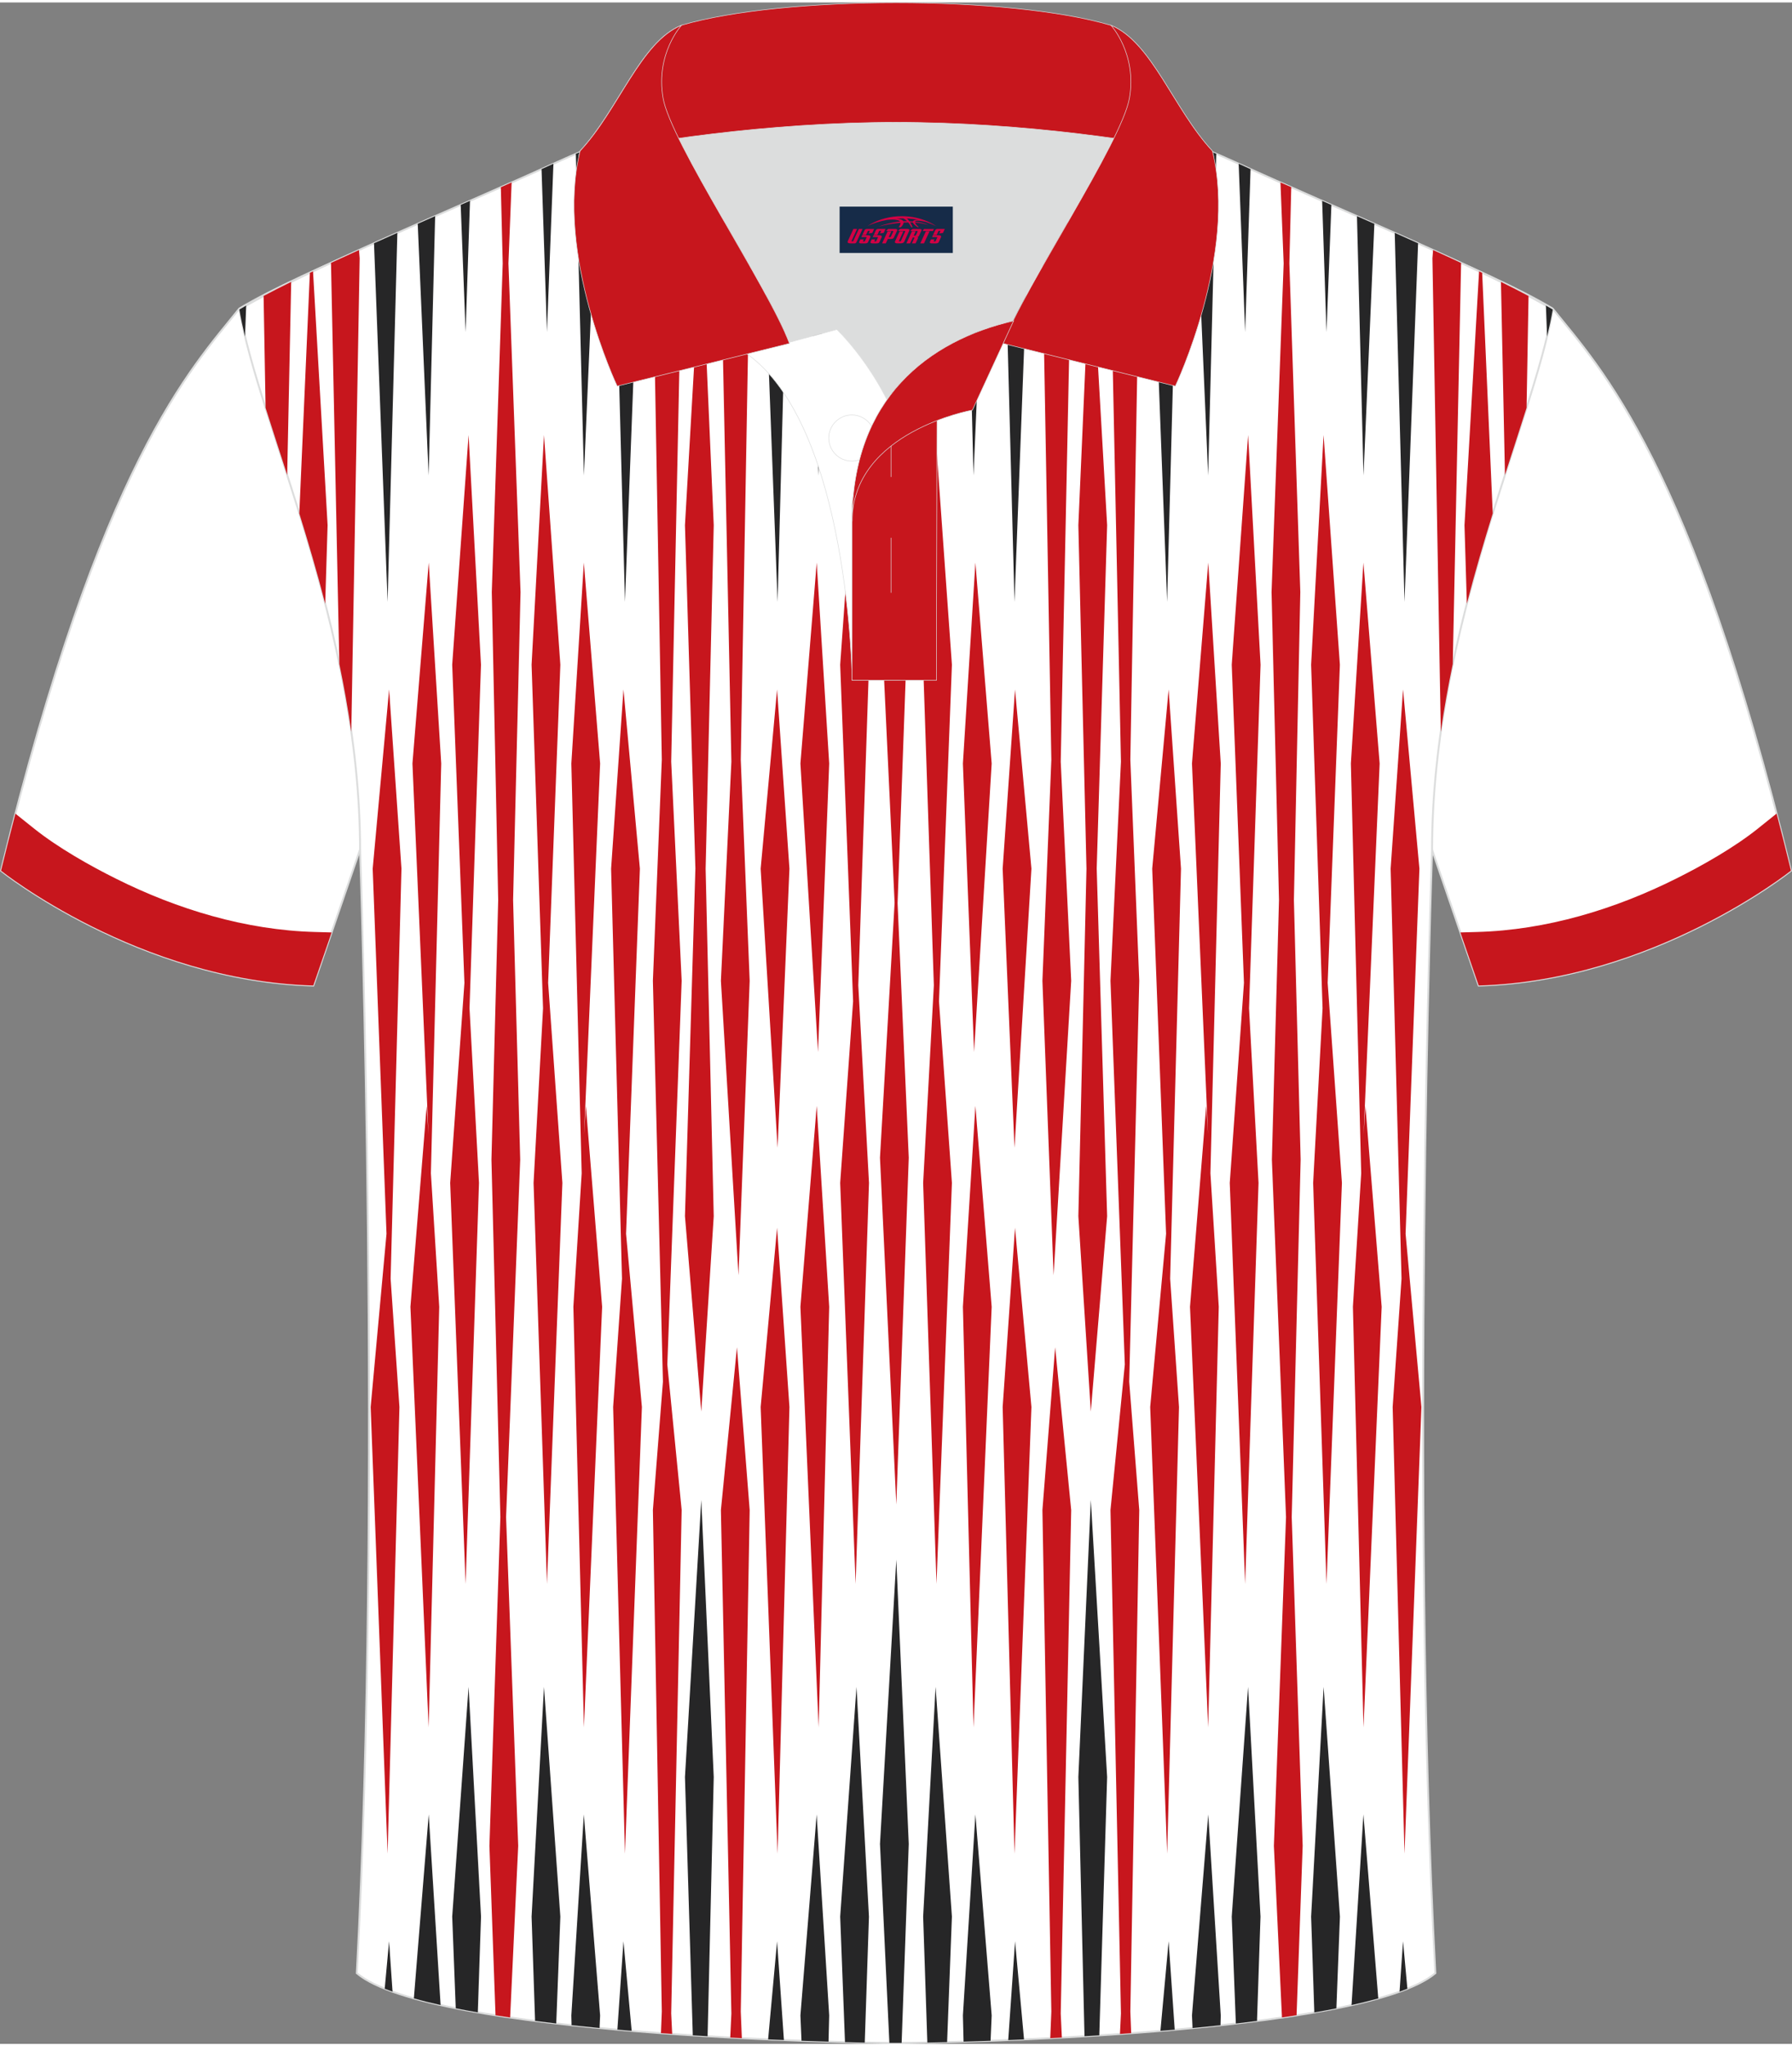 <?xml version="1.0" encoding="utf-8"?>
<!-- Generator: Adobe Illustrator 24.0.1, SVG Export Plug-In . SVG Version: 6.00 Build 0)  -->
<svg xmlns="http://www.w3.org/2000/svg" xmlns:xlink="http://www.w3.org/1999/xlink" version="1.1" id="_x37C_" x="0px" y="0px" width="379.8px" height="433.5px" viewBox="0 0 379.95 432.63" enable-background="new 0 0 379.95 432.63" xml:space="preserve">
<rect x="0" y="0" width="379.95" height="432.63" fill="#808080" stroke="none"/>
<path fill-rule="evenodd" clip-rule="evenodd" fill="#FFFFFF" stroke="#DCDDDD" stroke-width="0.4" stroke-miterlimit="22.926" d="  M329.2,64.87C339.45,77.64,358.56,97.2,379.73,184c0,0-29.19,23.32-66.21,24.34c0,0-7.16-20.76-9.89-28.76  c-22.39-65.04,1.92-119.48-95.65-155.76c1.44-0.27,3.11-0.27,4.93-0.1l-0.09-0.01c13.99-0.87,17.88-1.24,23.93,0.66  c9.64,3.37,15.62,5.8,25.07,10.09C283.76,44.45,315.52,56.63,329.2,64.87z"/>
<path fill-rule="evenodd" clip-rule="evenodd" fill="#FFFFFF" stroke="#DCDDDD" stroke-width="0.4" stroke-miterlimit="22.926" d="  M50.75,64.87C40.51,77.64,21.39,97.2,0.22,184c0,0,29.19,23.32,66.21,24.34c0,0,7.16-20.76,9.89-28.76  C98.71,114.54,74.4,60.1,171.97,23.82c-1.44-0.27-3.11-0.27-4.93-0.1l0.09-0.01c-13.99-0.87-17.88-1.24-23.93,0.66  c-9.64,3.37-15.62,5.8-25.07,10.09C96.19,44.45,64.43,56.63,50.75,64.87z"/>
<path fill-rule="evenodd" clip-rule="evenodd" fill="#FFFFFF" stroke="#DCDDDD" stroke-width="0.4" stroke-miterlimit="22.926" d="  M189.99,432.43c9.72,0.03,98.74-1.66,114.34-14.78c-5.38-101.09-0.7-237.87-0.7-237.87c0-47.66,21.31-90.01,25.59-114.69  c-13.68-8.23-45.44-21.26-67.37-31.26c-30.14-13.67-34.27-7.74-71.45-7.74c-37.16,0-42.13-5.92-72.27,7.74  c-21.94,9.99-53.69,23.02-67.37,31.26c4.28,24.69,25.59,67.03,25.59,114.69c0,0,4.68,136.79-0.7,237.87  C91.23,430.75,180.25,432.46,189.99,432.43z"/>
<g>
	<polygon fill-rule="evenodd" clip-rule="evenodd" fill="#262627" points="97.68,42.9 98.72,69.85 99.65,42.04  "/>
	<polygon fill-rule="evenodd" clip-rule="evenodd" fill="#262627" points="88.57,46.91 90.88,100.25 92.26,45.28  "/>
	<path fill-rule="evenodd" clip-rule="evenodd" fill="#262627" d="M79.3,51.03l2.88,76l2.07-78.21   C82.59,49.56,80.93,50.3,79.3,51.03z"/>
	<path fill-rule="evenodd" clip-rule="evenodd" fill="#262627" d="M188.77,26.08l1.27,26.96l0.97-26.96l-0.61,0   C189.85,26.08,189.3,26.08,188.77,26.08z"/>
	<path fill-rule="evenodd" clip-rule="evenodd" fill="#262627" d="M179.72,25.92l1.69,43.93L182.87,26   C181.79,25.98,180.74,25.95,179.72,25.92z"/>
	<path fill-rule="evenodd" clip-rule="evenodd" fill="#262627" d="M170.33,25.52l3.23,74.74l1.88-74.49   C173.66,25.68,171.96,25.6,170.33,25.52z"/>
	<path fill-rule="evenodd" clip-rule="evenodd" fill="#262627" d="M161.95,25.06l-0.67,7.31l3.59,94.66l2.51-94.66l-0.49-7.04   C165.17,25.23,163.53,25.14,161.95,25.06z"/>
	<path fill-rule="evenodd" clip-rule="evenodd" fill="#262627" d="M114.82,35.32l1.15,34.52l1.37-35.66   C116.51,34.56,115.67,34.94,114.82,35.32z"/>
	<path fill-rule="evenodd" clip-rule="evenodd" fill="#262627" d="M122.09,32.08l1.72,68.17l3.03-70.11   C125.33,30.73,123.75,31.37,122.09,32.08z"/>
	<path fill-rule="evenodd" clip-rule="evenodd" fill="#262627" d="M130.24,28.9L130,32.37l2.51,94.66l3.59-94.66l-0.47-5.17   C133.91,27.67,132.13,28.24,130.24,28.9z"/>
	<path fill-rule="evenodd" clip-rule="evenodd" fill="#262627" d="M95.88,405.66l0.75,19.43c1.51,0.3,3.07,0.59,4.68,0.87l0.68-20.3   l-2.64-48.69L95.88,405.66z"/>
	<path fill-rule="evenodd" clip-rule="evenodd" fill="#262627" d="M93.42,424.4l-2.52-40.4l-3.15,38.98   C89.51,423.49,91.41,423.96,93.42,424.4z"/>
	<path fill-rule="evenodd" clip-rule="evenodd" fill="#262627" d="M83.23,421.57l-0.74-10.68l-0.92,10.05   C82.11,421.15,82.66,421.36,83.23,421.57z"/>
	<path fill-rule="evenodd" clip-rule="evenodd" fill="#262627" d="M112.71,405.66l0.74,22.1c1.48,0.19,2.98,0.37,4.49,0.55   l0.87-22.65l-3.47-48.69L112.71,405.66z"/>
	<path fill-rule="evenodd" clip-rule="evenodd" fill="#262627" d="M121.14,426.6l0.05,2.07c1.96,0.21,3.94,0.41,5.93,0.6l0.12-2.67   l-3.45-42.59L121.14,426.6z"/>
	<path fill-rule="evenodd" clip-rule="evenodd" fill="#262627" d="M133.93,429.87l-1.74-18.99l-1.29,18.73   C131.91,429.7,132.92,429.79,133.93,429.87z"/>
	<path fill-rule="evenodd" clip-rule="evenodd" fill="#262627" d="M186.58,390.26l1.99,42.16c0.58,0,1.06,0.01,1.42,0   c0.31,0,0.71,0,1.18,0l1.51-42.16l-2.64-60.26L186.58,390.26z"/>
	<path fill-rule="evenodd" clip-rule="evenodd" fill="#262627" d="M178.14,405.66l1.02,26.6c1.52,0.04,2.92,0.07,4.19,0.1   l0.89-26.69l-2.64-48.69L178.14,405.66z"/>
	<path fill-rule="evenodd" clip-rule="evenodd" fill="#262627" d="M169.71,426.6l0.23,5.37c2.02,0.07,3.94,0.14,5.73,0.19l0.14-5.56   l-2.66-42.59L169.71,426.6z"/>
	<path fill-rule="evenodd" clip-rule="evenodd" fill="#262627" d="M166.21,431.82l-1.45-20.93l-1.9,20.79   C163.99,431.73,165.11,431.78,166.21,431.82z"/>
	<path fill-rule="evenodd" clip-rule="evenodd" fill="#262627" d="M145.23,376.08l1.66,54.74c1.05,0.07,2.1,0.13,3.14,0.19   l1.3-54.93l-2.64-58.72L145.23,376.08z"/>
	<path fill-rule="evenodd" clip-rule="evenodd" fill="#262627" d="M327.77,64.23l0.25,6.55c0.48-1.99,0.89-3.89,1.2-5.7   C328.76,64.81,328.28,64.52,327.77,64.23z"/>
	<polygon fill-rule="evenodd" clip-rule="evenodd" fill="#262627" points="280.33,42.05 281.25,69.85 282.29,42.91  "/>
	<polygon fill-rule="evenodd" clip-rule="evenodd" fill="#262627" points="287.71,45.29 289.1,100.25 291.4,46.91  "/>
	<path fill-rule="evenodd" clip-rule="evenodd" fill="#262627" d="M295.72,48.82l2.07,78.21l2.88-75.99   C299.04,50.3,297.38,49.56,295.72,48.82z"/>
	<path fill-rule="evenodd" clip-rule="evenodd" fill="#262627" d="M197.1,26.02l1.46,43.83l1.69-43.91   C199.23,25.97,198.18,26,197.1,26.02z"/>
	<path fill-rule="evenodd" clip-rule="evenodd" fill="#262627" d="M204.53,25.79l1.88,74.46l3.23-74.7   C208.02,25.64,206.32,25.72,204.53,25.79z"/>
	<path fill-rule="evenodd" clip-rule="evenodd" fill="#262627" d="M213.07,25.37l-0.48,7l2.51,94.66l3.59-94.66l-0.67-7.28   C216.45,25.17,214.81,25.27,213.07,25.37z"/>
	<path fill-rule="evenodd" clip-rule="evenodd" fill="#262627" d="M262.63,34.18L264,69.85l1.15-34.52   C264.3,34.94,263.46,34.56,262.63,34.18z"/>
	<path fill-rule="evenodd" clip-rule="evenodd" fill="#262627" d="M253.13,30.13l3.03,70.12l1.72-68.18   C256.22,31.36,254.64,30.72,253.13,30.13z"/>
	<path fill-rule="evenodd" clip-rule="evenodd" fill="#262627" d="M244.35,27.16l-0.48,5.21l3.59,94.66l2.51-94.66l-0.24-3.5   C247.84,28.21,246.06,27.64,244.35,27.16z"/>
	<path fill-rule="evenodd" clip-rule="evenodd" fill="#262627" d="M277.99,405.66l0.68,20.31c1.6-0.28,3.17-0.57,4.68-0.87   l0.75-19.44l-3.46-48.69L277.99,405.66z"/>
	<path fill-rule="evenodd" clip-rule="evenodd" fill="#262627" d="M292.23,423l-3.15-38.99l-2.52,40.4   C288.56,423.96,290.46,423.49,292.23,423z"/>
	<path fill-rule="evenodd" clip-rule="evenodd" fill="#262627" d="M298.4,420.94l-0.92-10.05l-0.74,10.68   C297.31,421.36,297.86,421.15,298.4,420.94z"/>
	<path fill-rule="evenodd" clip-rule="evenodd" fill="#262627" d="M261.16,405.66l0.87,22.66c1.51-0.17,3.01-0.36,4.49-0.55   l0.74-22.11l-2.64-48.69L261.16,405.66z"/>
	<path fill-rule="evenodd" clip-rule="evenodd" fill="#262627" d="M252.73,426.6l0.12,2.68c1.99-0.19,3.97-0.39,5.93-0.6l0.05-2.08   l-2.65-42.59L252.73,426.6z"/>
	<path fill-rule="evenodd" clip-rule="evenodd" fill="#262627" d="M249.07,429.62l-1.29-18.74l-1.74,18.99   C247.05,429.8,248.06,429.71,249.07,429.62z"/>
	<path fill-rule="evenodd" clip-rule="evenodd" fill="#262627" d="M195.73,405.66l0.89,26.69c1.26-0.02,2.66-0.06,4.19-0.09   l1.02-26.6l-3.46-48.69L195.73,405.66z"/>
	<path fill-rule="evenodd" clip-rule="evenodd" fill="#262627" d="M204.16,426.6l0.14,5.56c1.79-0.05,3.71-0.12,5.73-0.19l0.23-5.37   l-3.45-42.59L204.16,426.6z"/>
	<path fill-rule="evenodd" clip-rule="evenodd" fill="#262627" d="M217.12,431.68l-1.9-20.79l-1.45,20.94   C214.86,431.78,215.98,431.73,217.12,431.68z"/>
	<path fill-rule="evenodd" clip-rule="evenodd" fill="#262627" d="M228.64,376.08l1.3,54.93c1.04-0.06,2.08-0.13,3.14-0.19   l1.66-54.74l-3.46-58.72L228.64,376.08z"/>
	<polygon fill-rule="evenodd" clip-rule="evenodd" fill="#C7161D" points="99.35,91.67 95.88,140.36 98.47,207.78 95.45,250.18    98.72,335.14 101.56,250.18 99.55,213.16 101.98,140.36  "/>
	<polygon fill-rule="evenodd" clip-rule="evenodd" fill="#C7161D" points="90.9,118.71 87.45,161.3 90.85,239.92 90.47,233.84    87.02,276.43 90.88,365.55 93.13,276.43 91.36,248.13 93.55,161.3  "/>
	<polygon fill-rule="evenodd" clip-rule="evenodd" fill="#C7161D" points="82.5,145.59 79.02,183.58 81.95,260.95 78.59,297.67    82.18,392.32 84.69,297.67 82.82,270.47 85.12,183.58  "/>
	<path fill-rule="evenodd" clip-rule="evenodd" fill="#C7161D" d="M65.7,57.3l-2.24,51c1.89,6.08,3.77,12.47,5.49,19.12l0.51-16.63   l-3.09-53.81L65.7,57.3z"/>
	<path fill-rule="evenodd" clip-rule="evenodd" fill="#C7161D" d="M70.18,55.19l1.77,85.03c0.98,4.68,1.83,9.46,2.53,14.33   l1.78-100.33l-0.14-1.75C74.1,53.38,72.11,54.29,70.18,55.19z"/>
	<polygon fill-rule="evenodd" clip-rule="evenodd" fill="#C7161D" points="118.81,140.36 115.34,91.67 112.71,140.36 115.14,213.16    113.13,250.18 115.97,335.14 119.24,250.18 116.22,207.78  "/>
	<polygon fill-rule="evenodd" clip-rule="evenodd" fill="#C7161D" points="135.67,183.58 132.19,145.59 129.57,183.58    131.88,270.47 130,297.67 132.51,392.32 136.1,297.67 132.74,260.95  "/>
	<polygon fill-rule="evenodd" clip-rule="evenodd" fill="#C7161D" points="190.04,64.71 186.58,124.97 189.68,190.8 186.58,244.83    190.04,318.33 192.68,244.83 190.31,190.88 192.68,124.97  "/>
	<polygon fill-rule="evenodd" clip-rule="evenodd" fill="#C7161D" points="181.61,91.67 178.14,140.36 180.88,211.68 178.14,250.18    181.41,335.14 184.25,250.18 181.98,208.29 184.25,140.36  "/>
	<polygon fill-rule="evenodd" clip-rule="evenodd" fill="#C7161D" points="169.71,161.3 173.44,222.43 175.81,161.3 173.16,118.71     "/>
	<polygon fill-rule="evenodd" clip-rule="evenodd" fill="#C7161D" points="161.28,183.58 164.87,242.73 167.38,183.58    164.76,145.59  "/>
	<polygon fill-rule="evenodd" clip-rule="evenodd" fill="#C7161D" points="148.69,50.53 145.23,110.79 147.44,183.54 145.23,257.22    148.69,298.63 151.33,257.22 149.61,183.61 151.33,110.79  "/>
	<polygon fill-rule="evenodd" clip-rule="evenodd" fill="#C7161D" points="155.75,24.83 152.85,54.21 155.07,160.89 152.85,207.33    156.58,269.74 158.95,207.33 157.06,160.48 158.95,54.21 156.65,24.85  "/>
	<path fill-rule="evenodd" clip-rule="evenodd" fill="#C7161D" d="M140.64,26l-2.21,28.21l1.89,106.27l-1.89,46.85l2.13,84.96   l-2.13,27.21l1.89,106.27l-0.18,4.58c0.8,0.06,1.59,0.11,2.38,0.17l-0.21-4.34l2.22-106.68l-3.04-30.85l3.04-81.32l-2.22-46.44   l2.22-106.68l-2.8-28.42C141.37,25.86,141,25.93,140.64,26z"/>
	<polygon fill-rule="evenodd" clip-rule="evenodd" fill="#C7161D" points="169.71,276.43 173.57,365.55 175.81,276.43    173.16,233.84  "/>
	<polygon fill-rule="evenodd" clip-rule="evenodd" fill="#C7161D" points="161.28,297.67 164.87,392.32 167.38,297.67    164.76,259.67  "/>
	<path fill-rule="evenodd" clip-rule="evenodd" fill="#C7161D" d="M152.85,319.51l2.22,106.68l-0.24,5.1   c0.83,0.04,1.65,0.09,2.46,0.13l-0.23-5.64l1.89-106.27l-2.7-34.51L152.85,319.51z"/>
	<path fill-rule="evenodd" clip-rule="evenodd" fill="#C7161D" d="M106.19,39.16l0.4,16.14l-2.32,69.66l1.36,65.26l-1.43,55.01   l1.89,75.77l-2.32,69.67l1.29,35.9c1.02,0.16,2.06,0.31,3.1,0.47l1.71-36.37l-2.57-69.66l3-75.77l-1.51-55.01l1.58-65.26   L107.8,55.3l0.68-17.16L106.19,39.16z"/>
	<polygon fill-rule="evenodd" clip-rule="evenodd" fill="#C7161D" points="123.84,239.92 127.24,161.3 123.79,118.71 121.14,161.3    123.33,248.13 121.57,276.43 123.81,365.55 127.67,276.43 124.22,233.84  "/>
	<polygon fill-rule="evenodd" clip-rule="evenodd" fill="#C7161D" points="284.09,140.36 280.63,91.67 277.99,140.36 280.42,213.16    278.42,250.18 281.25,335.14 284.52,250.18 281.5,207.78  "/>
	<polygon fill-rule="evenodd" clip-rule="evenodd" fill="#C7161D" points="300.95,183.58 297.48,145.59 294.85,183.58    297.16,270.47 295.28,297.67 297.79,392.32 301.38,297.67 298.02,260.95  "/>
	<path fill-rule="evenodd" clip-rule="evenodd" fill="#C7161D" d="M313.6,56.98l-3.09,53.81l0.5,16.62   c1.72-6.65,3.6-13.04,5.49-19.12l-2.24-50.99L313.6,56.98z"/>
	<path fill-rule="evenodd" clip-rule="evenodd" fill="#C7161D" d="M318.24,59.22l0.85,40.91c1.61-5,3.17-9.75,4.58-14.22l0.42-23.7   C322.29,61.25,320.33,60.25,318.24,59.22z"/>
	<path fill-rule="evenodd" clip-rule="evenodd" fill="#C7161D" d="M303.85,52.47l-0.14,1.75l1.78,100.33   c0.69-4.87,1.55-9.65,2.53-14.33l1.77-85.01C307.87,54.3,305.88,53.39,303.85,52.47z"/>
	<polygon fill-rule="evenodd" clip-rule="evenodd" fill="#C7161D" points="264.63,91.67 261.16,140.36 263.75,207.78 260.74,250.18    264,335.14 266.84,250.18 264.83,213.16 267.27,140.36  "/>
	<polygon fill-rule="evenodd" clip-rule="evenodd" fill="#C7161D" points="256.18,118.71 252.73,161.3 256.13,239.92 255.75,233.84    252.31,276.43 256.16,365.55 258.41,276.43 256.64,248.13 258.83,161.3  "/>
	<polygon fill-rule="evenodd" clip-rule="evenodd" fill="#C7161D" points="247.78,145.59 244.3,183.58 247.24,260.95 243.87,297.67    247.47,392.32 249.98,297.67 248.1,270.47 250.4,183.58  "/>
	<polygon fill-rule="evenodd" clip-rule="evenodd" fill="#C7161D" points="198.36,91.67 195.73,140.36 198,208.29 195.73,250.18    198.56,335.14 201.83,250.18 199.09,211.68 201.83,140.36  "/>
	<polygon fill-rule="evenodd" clip-rule="evenodd" fill="#C7161D" points="204.16,161.3 206.53,222.43 210.26,161.3 206.81,118.71     "/>
	<polygon fill-rule="evenodd" clip-rule="evenodd" fill="#C7161D" points="212.59,183.58 215.1,242.73 218.69,183.58 215.21,145.59     "/>
	<polygon fill-rule="evenodd" clip-rule="evenodd" fill="#C7161D" points="231.28,50.53 228.64,110.79 230.36,183.61 228.64,257.22    231.28,298.63 234.74,257.22 232.53,183.54 234.74,110.79  "/>
	<path fill-rule="evenodd" clip-rule="evenodd" fill="#C7161D" d="M223.32,24.86l-2.3,29.35l1.89,106.27l-1.89,46.85l2.37,62.41   l3.73-62.41l-2.22-46.44l2.22-106.68l-2.89-29.38C223.93,24.84,223.62,24.85,223.32,24.86z"/>
	<path fill-rule="evenodd" clip-rule="evenodd" fill="#C7161D" d="M238.25,25.75l-2.8,28.46l2.22,106.68l-2.22,46.44l3.04,81.32   l-3.04,30.85l2.22,106.68l-0.21,4.35c0.79-0.06,1.59-0.11,2.38-0.17l-0.18-4.59l1.89-106.27l-2.13-27.21l2.13-84.96l-1.89-46.85   l1.89-106.27l-2.21-28.25C238.97,25.89,238.61,25.82,238.25,25.75z"/>
	<polygon fill-rule="evenodd" clip-rule="evenodd" fill="#C7161D" points="289.12,239.92 292.52,161.3 289.08,118.71 286.42,161.3    288.61,248.13 286.85,276.43 289.1,365.55 292.95,276.43 289.5,233.84  "/>
	<polygon fill-rule="evenodd" clip-rule="evenodd" fill="#C7161D" points="204.16,276.43 206.41,365.55 210.26,276.43    206.81,233.84  "/>
	<polygon fill-rule="evenodd" clip-rule="evenodd" fill="#C7161D" points="212.59,297.67 215.1,392.32 218.69,297.67 215.21,259.67     "/>
	<path fill-rule="evenodd" clip-rule="evenodd" fill="#C7161D" d="M221.02,319.51l1.89,106.27l-0.23,5.64   c0.81-0.04,1.63-0.08,2.46-0.13l-0.24-5.1l2.22-106.68l-3.4-34.51L221.02,319.51z"/>
	<path fill-rule="evenodd" clip-rule="evenodd" fill="#C7161D" d="M271.49,38.15l0.68,17.15l-2.57,69.66l1.58,65.26l-1.51,55.01   l3,75.77l-2.57,69.66l1.71,36.37c1.04-0.15,2.08-0.31,3.1-0.47l1.29-35.91l-2.32-69.67l1.89-75.77l-1.43-55.01l1.36-65.26   l-2.32-69.66l0.4-16.14L271.49,38.15z"/>
	<path fill-rule="evenodd" clip-rule="evenodd" fill="#262627" d="M52.2,64.23l-0.25,6.56c-0.48-1.99-0.89-3.9-1.2-5.71   C51.21,64.81,51.7,64.52,52.2,64.23z"/>
	<path fill-rule="evenodd" clip-rule="evenodd" fill="#C7161D" d="M61.74,59.22l-0.85,40.92c-1.61-5-3.17-9.75-4.58-14.22   l-0.42-23.72C57.68,61.25,59.64,60.25,61.74,59.22z"/>
</g>
<g>
	<path fill-rule="evenodd" clip-rule="evenodd" fill="#DCDDDD" d="M188.06,84.2c6.39-9.02,16.2-14.24,26.69-16.69   c5.2-10.54,15.94-27.57,21.43-38.78c-26.53-6.47-65.79-6.47-92.32,0c6.37,13.02,19.82,33.86,23.44,43.31l10.11-2.73   C177.44,69.31,183.38,74.94,188.06,84.2z"/>
	
		<path fill-rule="evenodd" clip-rule="evenodd" fill="#FFFFFF" stroke="#DCDDDD" stroke-width="0.118" stroke-miterlimit="22.926" d="   M158.35,74.46l19.09-5.15c0,0,11.63,11,15.16,27.59c3.52,16.59-1.84,46.75-1.84,46.75h-10.08   C180.66,143.65,180.14,89.89,158.35,74.46z"/>
	
		<path fill-rule="evenodd" clip-rule="evenodd" fill="#C7161D" stroke="#DCDDDD" stroke-width="0.118" stroke-miterlimit="22.926" d="   M180.66,106.45v37.21h17.88l0.14-60.22C189.92,86.31,181.15,97.73,180.66,106.45z"/>
	
		<path fill-rule="evenodd" clip-rule="evenodd" fill="#C7161D" stroke="#DCDDDD" stroke-width="0.118" stroke-miterlimit="22.926" d="   M122.71,32.67c13.26-3.23,40.54-7.27,67.3-7.27c26.75,0,54.03,4.04,67.3,7.27l-0.28-1.19c-8.15-8.7-12.81-23.11-21.5-26.64   c-10.84-3.19-28.18-4.78-45.54-4.78c-17.34,0-34.7,1.6-45.54,4.78c-8.69,3.54-13.35,17.95-21.5,26.64L122.71,32.67z"/>
	
		<path fill-rule="evenodd" clip-rule="evenodd" fill="#C7161D" stroke="#DCDDDD" stroke-width="0.118" stroke-miterlimit="22.926" d="   M144.49,4.84c0,0-5.53,6-3.91,15.39c1.62,9.4,22.37,40.16,26.81,52.04l-36.53,9.04c0,0-13.27-27.96-7.87-49.83   C131.15,22.78,135.8,8.37,144.49,4.84z"/>
	
		<path fill-rule="evenodd" clip-rule="evenodd" fill="#C7161D" stroke="#DCDDDD" stroke-width="0.118" stroke-miterlimit="22.926" d="   M235.56,4.84c0,0,5.53,6,3.92,15.39c-1.62,9.4-22.37,40.16-26.81,52.04l36.53,9.04c0,0,13.27-27.96,7.87-49.83   C248.9,22.78,244.23,8.37,235.56,4.84z"/>
	
		<path fill-rule="evenodd" clip-rule="evenodd" fill="none" stroke="#DCDDDD" stroke-width="0.118" stroke-miterlimit="22.926" d="   M180.61,97.2c2.7,0,4.89-2.19,4.89-4.89c0-2.7-2.2-4.89-4.89-4.89c-2.7,0-4.89,2.2-4.89,4.89C175.73,95.02,177.92,97.2,180.61,97.2   z"/>
	
		<line fill-rule="evenodd" clip-rule="evenodd" fill="none" stroke="#DCDDDD" stroke-width="0.118" stroke-miterlimit="22.926" x1="188.93" y1="113.45" x2="188.93" y2="125.1"/>
	
		<line fill-rule="evenodd" clip-rule="evenodd" fill="none" stroke="#DCDDDD" stroke-width="0.118" stroke-miterlimit="22.926" x1="188.93" y1="88.92" x2="188.93" y2="100.57"/>
	
		<path fill-rule="evenodd" clip-rule="evenodd" fill="#C7161D" stroke="#DCDDDD" stroke-width="0.118" stroke-miterlimit="22.926" d="   M214.91,67.48l-8.73,18.91c0,0-25.51,4.54-25.51,23.6C180.66,84.04,196.8,71.64,214.91,67.48z"/>
	
</g>
<path fill-rule="evenodd" clip-rule="evenodd" fill="#C7161D" d="M372.64,175.14c-4.94,3.94-11.68,7.77-17.29,10.56  c-13.04,6.51-27.52,10.89-42.15,11.29l-3.56,0.1c2.11,6.14,3.88,11.24,3.88,11.24c37.02-1.02,66.21-24.34,66.21-24.34  c-1.02-4.19-2.04-8.21-3.05-12.09L372.64,175.14z"/>
<path fill-rule="evenodd" clip-rule="evenodd" fill="#C7161D" d="M7.31,175.14c4.94,3.94,11.68,7.77,17.29,10.56  c13.04,6.51,27.52,10.89,42.15,11.29l3.56,0.1c-2.11,6.14-3.88,11.24-3.88,11.24C29.41,207.32,0.22,184,0.22,184  c1.02-4.19,2.04-8.21,3.05-12.09L7.31,175.14z"/>
<g id="tag_logo">
	<rect y="43.27" fill="#162B48" width="24" height="9.818" x="178.02"/>
	<g>
		<path fill="#D30044" d="M193.98,46.46l0.005-0.011c0.131-0.311,1.085-0.262,2.351,0.071c0.715,0.24,1.44,0.54,2.193,0.9    c-0.218-0.147-0.447-0.289-0.682-0.42l0.011,0.005l-0.011-0.005c-1.478-0.845-3.218-1.418-5.1-1.62    c-1.282-0.115-1.658-0.082-2.411-0.055c-2.449,0.142-4.68,0.905-6.458,2.095c1.26-0.638,2.722-1.075,4.195-1.336    c1.467-0.18,2.476-0.033,2.771,0.344c-1.691,0.175-3.469,0.633-4.555,1.075c1.156-0.338,2.967-0.665,4.647-0.813    c0.016,0.251-0.115,0.567-0.415,0.96h0.475c0.376-0.382,0.584-0.725,0.595-1.004c0.333-0.022,0.66-0.033,0.971-0.033    C192.81,46.9,193.02,47.25,193.22,47.64h0.262c-0.125-0.344-0.295-0.687-0.518-1.036c0.207,0,0.393,0.005,0.567,0.011    c0.104,0.267,0.496,0.66,1.058,1.025h0.245c-0.442-0.365-0.753-0.753-0.835-1.004c1.047,0.065,1.696,0.224,2.885,0.513    C195.8,46.72,195.06,46.55,193.98,46.46z M191.54,46.37c-0.164-0.295-0.655-0.485-1.402-0.551    c0.464-0.033,0.922-0.055,1.364-0.055c0.311,0.147,0.589,0.344,0.84,0.589C192.08,46.35,191.81,46.36,191.54,46.37z M193.52,46.42c-0.224-0.016-0.458-0.027-0.715-0.044c-0.147-0.202-0.311-0.398-0.502-0.6c0.082,0,0.164,0.005,0.24,0.011    c0.72,0.033,1.429,0.125,2.138,0.273C194.01,46.02,193.63,46.18,193.52,46.42z"/>
		<path fill="#D30044" d="M180.94,48L179.77,50.55C179.59,50.92,179.86,51.06,180.34,51.06l0.873,0.005    c0.115,0,0.251-0.049,0.327-0.175l1.342-2.891H182.1L180.88,50.63H180.71c-0.147,0-0.185-0.033-0.147-0.125l1.156-2.504H180.94L180.94,48z M182.8,49.35h1.271c0.36,0,0.584,0.125,0.442,0.425L184.04,50.81C183.94,51.03,183.67,51.06,183.44,51.06H182.52c-0.267,0-0.442-0.136-0.349-0.333l0.235-0.513h0.742L182.97,50.59C182.95,50.64,182.99,50.65,183.05,50.65h0.18    c0.082,0,0.125-0.016,0.147-0.071l0.376-0.813c0.011-0.022,0.011-0.044-0.055-0.044H182.63L182.8,49.35L182.8,49.35z M183.62,49.28h-0.78l0.475-1.025c0.098-0.218,0.338-0.256,0.578-0.256H185.34L184.95,48.84L184.17,48.96l0.262-0.562H184.14c-0.082,0-0.12,0.016-0.147,0.071L183.62,49.28L183.62,49.28z M185.21,49.35L185.04,49.72h1.069c0.06,0,0.06,0.016,0.049,0.044    L185.78,50.58C185.76,50.63,185.72,50.65,185.64,50.65H185.46c-0.055,0-0.104-0.011-0.082-0.06l0.175-0.376H184.81L184.58,50.73C184.48,50.92,184.66,51.06,184.93,51.06h0.916c0.24,0,0.502-0.033,0.605-0.251l0.475-1.031c0.142-0.3-0.082-0.425-0.442-0.425H185.21L185.21,49.35z M186.02,49.28l0.371-0.818c0.022-0.055,0.06-0.071,0.147-0.071h0.295L186.57,48.95l0.791-0.115l0.387-0.845H186.3c-0.24,0-0.48,0.038-0.578,0.256L185.25,49.28L186.02,49.28L186.02,49.28z M188.42,49.74h0.278c0.087,0,0.153-0.022,0.202-0.115    l0.496-1.075c0.033-0.076-0.011-0.12-0.125-0.12H187.87l0.431-0.431h1.522c0.355,0,0.485,0.153,0.393,0.355l-0.676,1.445    c-0.06,0.125-0.175,0.333-0.644,0.327l-0.649-0.005L187.81,51.06H187.03l1.178-2.558h0.785L188.42,49.74L188.42,49.74z     M191.01,50.55c-0.022,0.049-0.06,0.076-0.142,0.076h-0.191c-0.082,0-0.109-0.027-0.082-0.076l0.944-2.051h-0.785l-0.987,2.138    c-0.125,0.273,0.115,0.415,0.453,0.415h0.72c0.327,0,0.649-0.071,0.769-0.322l1.085-2.384c0.093-0.202-0.06-0.355-0.415-0.355    h-1.533l-0.431,0.431h1.38c0.115,0,0.164,0.033,0.131,0.104L191.01,50.55L191.01,50.55z M193.73,49.42h0.278    c0.087,0,0.158-0.022,0.202-0.115l0.344-0.753c0.033-0.076-0.011-0.12-0.125-0.12h-1.402l0.425-0.431h1.527    c0.355,0,0.485,0.153,0.393,0.355l-0.529,1.124c-0.044,0.093-0.147,0.18-0.393,0.18c0.224,0.011,0.256,0.158,0.175,0.327    l-0.496,1.075h-0.785l0.54-1.167c0.022-0.055-0.005-0.087-0.104-0.087h-0.235L192.96,51.06h-0.785l1.178-2.558h0.785L193.73,49.42L193.73,49.42z M196.3,48.51L195.12,51.06h0.785l1.184-2.558H196.3L196.3,48.51z M197.81,48.44l0.202-0.431h-2.1l-0.295,0.431    H197.81L197.81,48.44z M197.79,49.35h1.271c0.36,0,0.584,0.125,0.442,0.425l-0.475,1.031c-0.104,0.218-0.371,0.251-0.605,0.251    h-0.916c-0.267,0-0.442-0.136-0.349-0.333l0.235-0.513h0.742L197.96,50.59c-0.022,0.049,0.022,0.06,0.082,0.06h0.18    c0.082,0,0.125-0.016,0.147-0.071l0.376-0.813c0.011-0.022,0.011-0.044-0.049-0.044h-1.069L197.79,49.35L197.79,49.35z     M198.6,49.28H197.82l0.475-1.025c0.098-0.218,0.338-0.256,0.578-0.256h1.451l-0.387,0.845l-0.791,0.115l0.262-0.562h-0.295    c-0.082,0-0.12,0.016-0.147,0.071L198.6,49.28z"/>
	</g>
</g>
</svg>